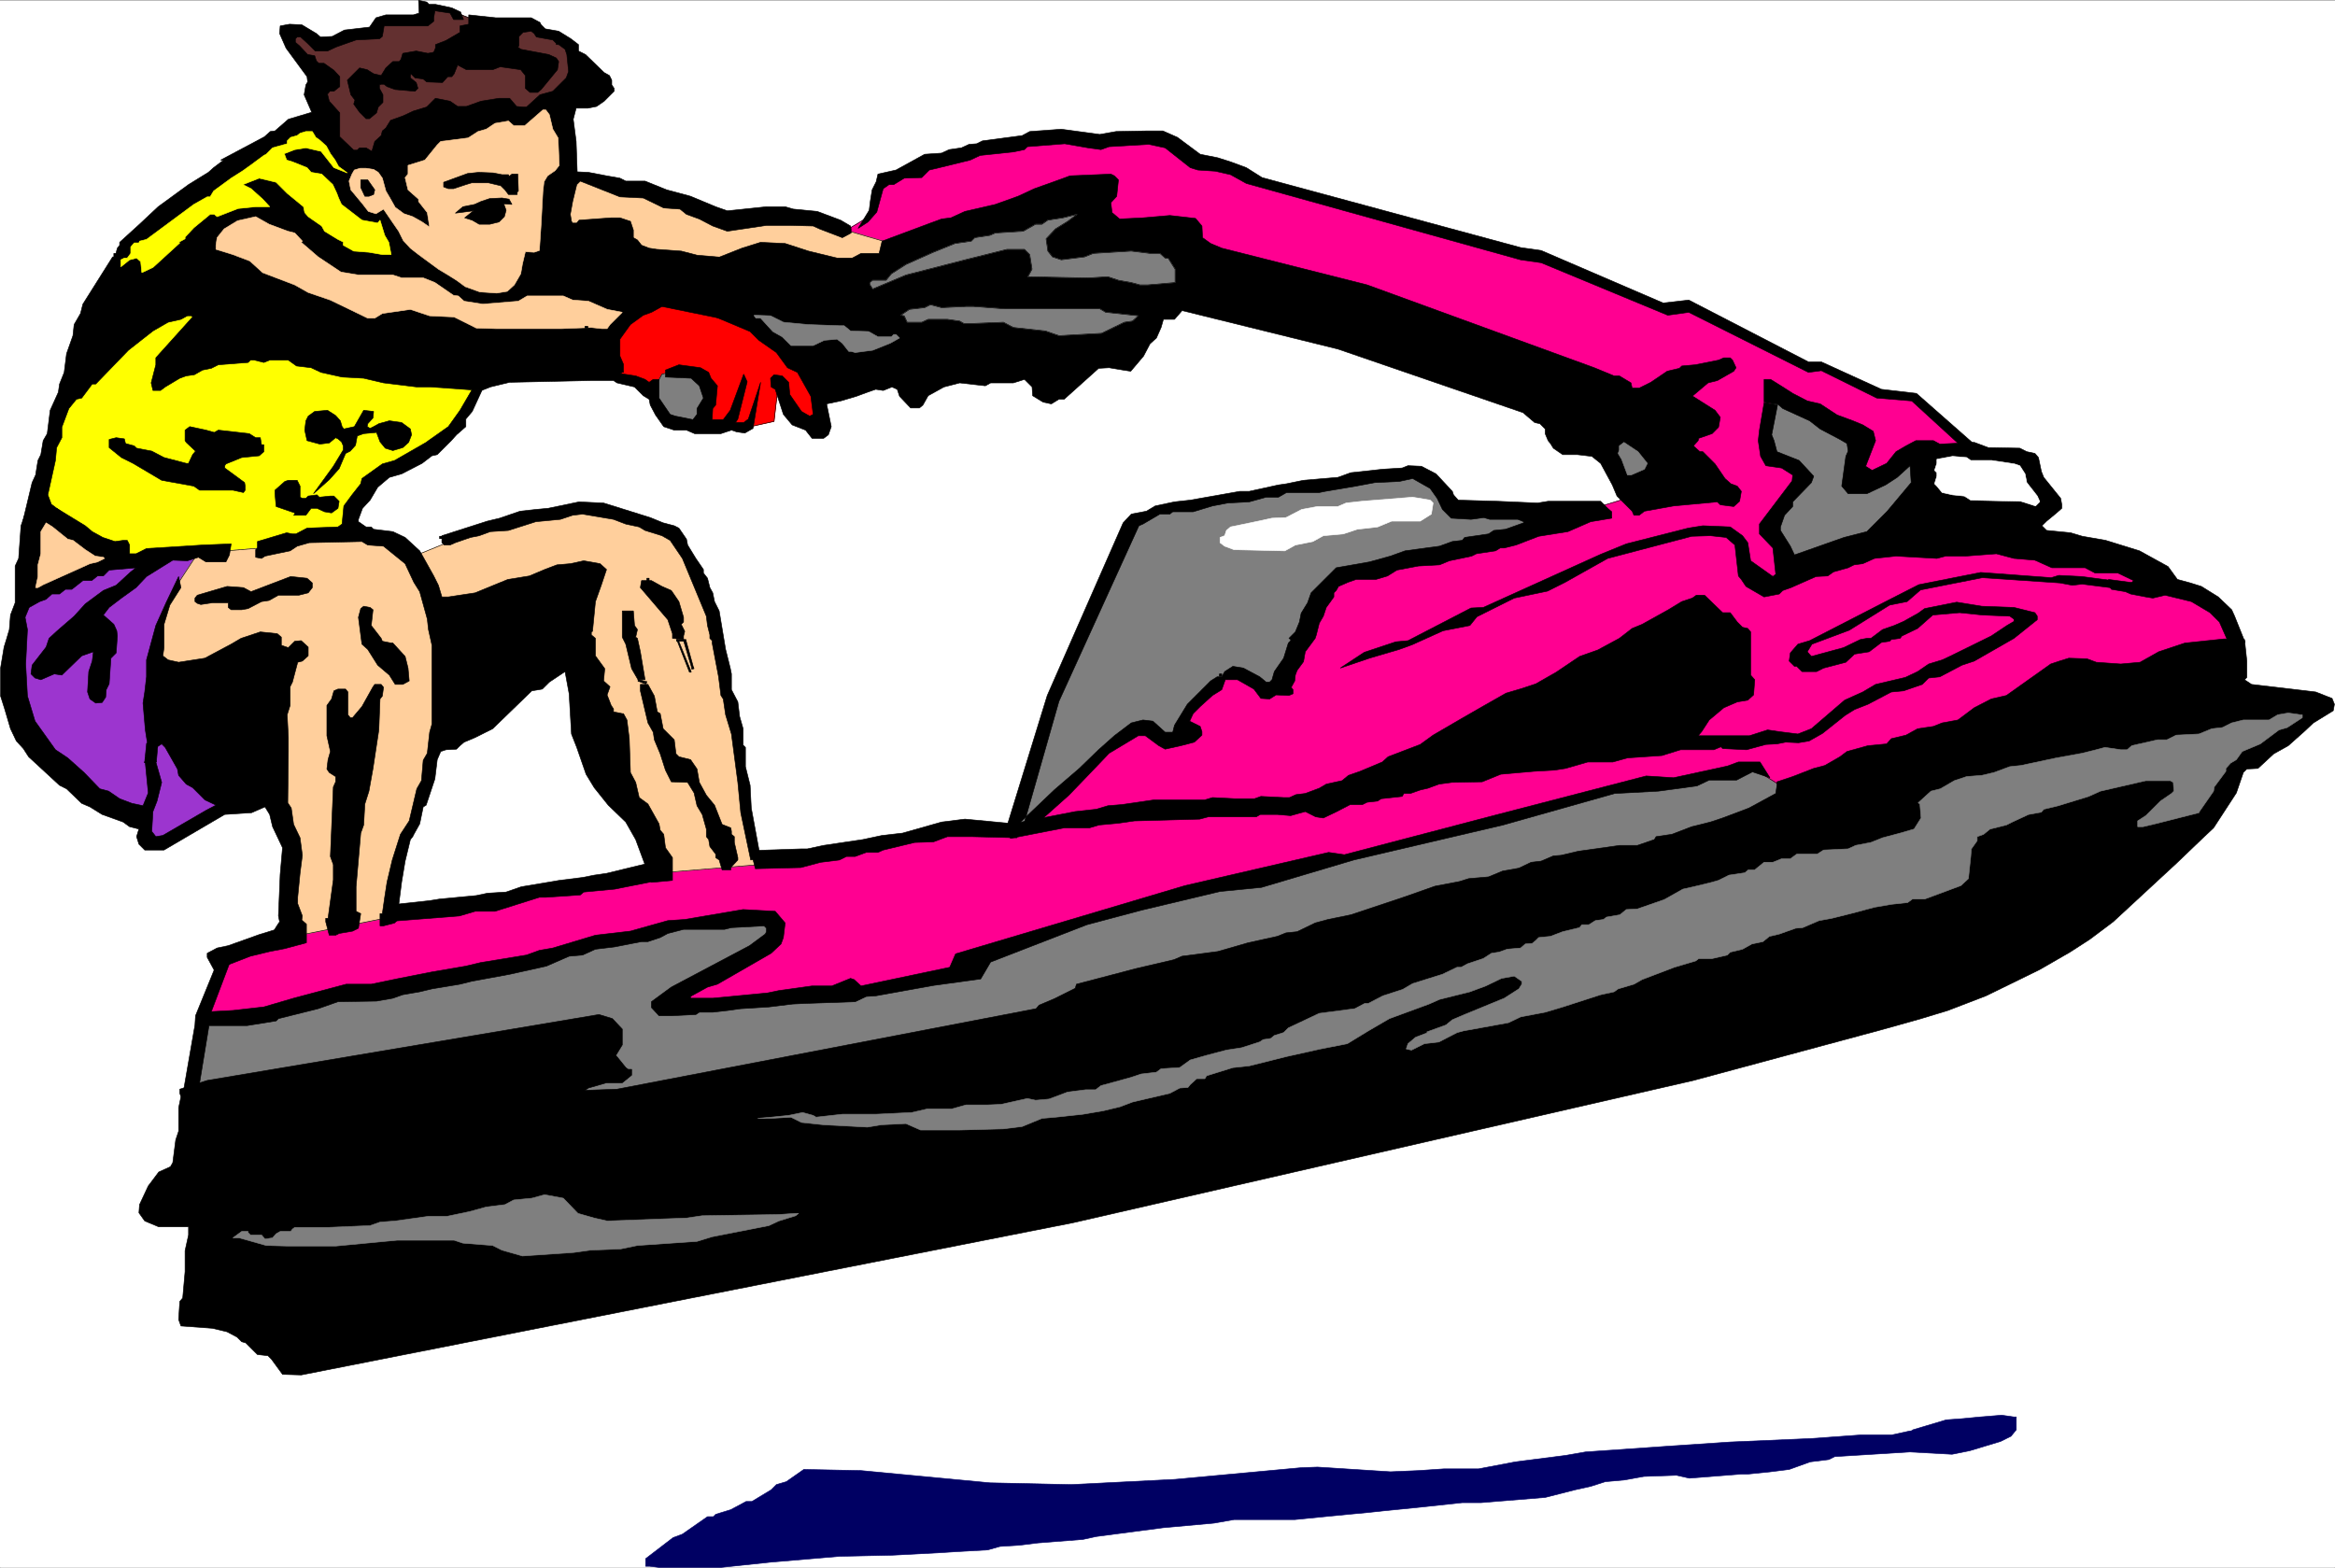 <svg width="3996.021" height="2683.24" viewBox="0 0 2997.016 2012.43" xmlns="http://www.w3.org/2000/svg"><rect x="0" y="0" width="2997.016" height="2012.43" fill="#333333" stroke="none"/><defs><clipPath id="a"><path d="M0 0h2997v2009.766H0Zm0 0"/></clipPath></defs><path style="fill:#fff;fill-opacity:1;fill-rule:nonzero;stroke:none" d="M0 2009.766h2997.016V-1.93H0Zm0 0" transform="translate(0 2.293)"/><g clip-path="url(#a)" transform="translate(0 2.293)"><path style="fill:#fff;fill-opacity:1;fill-rule:evenodd;stroke:#fff;stroke-width:.19;stroke-linecap:square;stroke-linejoin:bevel;stroke-miterlimit:10;stroke-opacity:1" d="M.19.5h766.12V515H.19Zm0 0" transform="matrix(3.91 0 0 -3.91 0 2011.72)"/></g><path style="fill:#7f7f7f;fill-opacity:1;fill-rule:evenodd;stroke:#7f7f7f;stroke-width:.19;stroke-linecap:square;stroke-linejoin:bevel;stroke-miterlimit:10;stroke-opacity:1" d="m598.25 251.53-250.64-83.68-159.43-20.29-120.92 5.55-4.98 3.25 4.79 25.28 28.74 1.72 13.8 4.79 72.24 12.64 17.82 5.93 30.28 6.13 24.14-.19-2.87-9-32-17.43 17.63-1.34 82.21 9.77 5.94 7.85 6.51 2.87 27.79 9 63.81 15.7 21.27 4.02 34.49 8.81 52.31 13.4 45.42 6.51zm0 0" transform="matrix(3.91 0 0 -3.91 0 2014.013)"/><path style="fill:none;stroke:#000;stroke-width:.19;stroke-linecap:square;stroke-linejoin:bevel;stroke-miterlimit:10;stroke-opacity:1" d="m598.25 251.53-250.64-83.68-159.43-20.29-120.92 5.55-4.98 3.25 4.79 25.28 28.74 1.72 13.8 4.79 72.24 12.64 17.82 5.93 30.28 6.13 24.14-.19-2.87-9-32-17.43 17.63-1.34 82.21 9.77 5.94 7.85 6.51 2.87 27.79 9 63.81 15.7 21.27 4.02 34.49 8.81 52.31 13.4 45.42 6.51zm0 0" transform="matrix(3.91 0 0 -3.91 0 2014.013)"/><path style="fill:#ff0091;fill-opacity:1;fill-rule:evenodd;stroke:#ff0091;stroke-width:.19;stroke-linecap:square;stroke-linejoin:bevel;stroke-miterlimit:10;stroke-opacity:1" d="M83.17 181.64H66.49l6.9 19.15 18.97 7.46 41.01 8.05 32 4.4 46.18 7.85 42.93 5.17 27.78 3.26 29.9 6.12 21.84.39 12.84 44.8 24.53 55.53 11.31 4.6 80.29 12.25 16.67-11.87 39.28-1.92 17.44 5.36-14.37 30.07-125.13 41.36-13.42 15.89-19.54 1.34-10.54 8.81-64.2-19.53-13.79 7.85 10.15 6.12 4.6 12.64 34.49 10.34 24.15 3.64 13.41-1.53 18.01.95 14.95-8.23 18.78-6.51 6.52-1.91 81.24-22.02 5.75-1.15 38.71-16.47 7.86.57 30.08-14.93 8.82-4.6 5.75-.19 17.24-8.42 12.27-1.34 19.16-17.62 18.01-2.87 8.24-16.08-7.47-7.09 8.81-6.51 46.18-14.74 8.82-6.32 5.94-12.26-4.22-18.57-145.44-26.81-11.31 7.09-26.82-6.13-18.78-1.53-84.51-21.64-31.23-6.13-57.3-14.74-31.04-11.1-6.33-4.98-36.98-8.05-62.47-4.02 33.53 20.49 2.5 5.55-5.56 3.07-26.83-2.68-29.32-5.94-15.71-5.36-65.92-10.72zm0 0" transform="matrix(3.91 0 0 -3.91 0 2014.013)"/><path style="fill:none;stroke:#000;stroke-width:.19;stroke-linecap:square;stroke-linejoin:bevel;stroke-miterlimit:10;stroke-opacity:1" d="M83.17 181.64H66.49l6.9 19.15 18.97 7.46 41.01 8.05 32 4.4 46.18 7.85 42.93 5.17 27.78 3.26 29.9 6.12 21.84.39 12.84 44.8 24.53 55.53 11.31 4.6 80.29 12.25 16.67-11.87 39.28-1.92 17.44 5.36-14.37 30.07-125.13 41.36-13.42 15.89-19.54 1.34-10.54 8.81-64.2-19.53-13.79 7.85 10.15 6.12 4.6 12.64 34.49 10.34 24.15 3.64 13.41-1.53 18.01.95 14.95-8.23 18.78-6.51 6.52-1.91 81.24-22.02 5.75-1.15 38.71-16.47 7.86.57 30.08-14.93 8.82-4.6 5.75-.19 17.24-8.42 12.27-1.34 19.16-17.62 18.01-2.87 8.24-16.08-7.47-7.09 8.81-6.51 46.18-14.74 8.82-6.32 5.94-12.26-4.22-18.57-145.44-26.81-11.31 7.09-26.82-6.13-18.78-1.53-84.51-21.64-31.23-6.13-57.3-14.74-31.04-11.1-6.33-4.98-36.98-8.05-62.47-4.02 33.53 20.49 2.5 5.55-5.56 3.07-26.83-2.68-29.32-5.94-15.71-5.36-65.92-10.72zm0 0" transform="matrix(3.91 0 0 -3.91 0 2014.013)"/><path style="fill:#7f7f7f;fill-opacity:1;fill-rule:evenodd;stroke:#7f7f7f;stroke-width:.19;stroke-linecap:square;stroke-linejoin:bevel;stroke-miterlimit:10;stroke-opacity:1" d="m582.16 385.94 27.97-14.16-.76-15.71 9.58 2.68 9.58 7.47 1.92-14.93-14.18-15.51-29.51-6.7-5.94 13.4 11.49 17.04-11.49 6.7-1.54 8.04zm0 0" transform="matrix(3.91 0 0 -3.91 0 2014.013)"/><path style="fill:none;stroke:#000;stroke-width:.19;stroke-linecap:square;stroke-linejoin:bevel;stroke-miterlimit:10;stroke-opacity:1" d="m582.16 385.94 27.97-14.16-.76-15.71 9.58 2.68 9.58 7.47 1.92-14.93-14.18-15.51-29.51-6.7-5.94 13.4 11.49 17.04-11.49 6.7-1.54 8.04zm0 0" transform="matrix(3.91 0 0 -3.91 0 2014.013)"/><path style="fill:#7f7f7f;fill-opacity:1;fill-rule:evenodd;stroke:#7f7f7f;stroke-width:.19;stroke-linecap:square;stroke-linejoin:bevel;stroke-miterlimit:10;stroke-opacity:1" d="m332.66 241.19 11.69 41.55 27.4 61.46 12.27 4.41 79.52 11.68 9.97-5.17 5.17-8.24 36.79-1.15-58.44-17.04-17.44-2.1-4.98-6.13-14.95-30.83-4.41-.19-9.58 4.4-6.71-2.68-14.94-19.53-9.01 4.41-13.41-8.81zm0 0" transform="matrix(3.91 0 0 -3.91 0 2014.013)"/><path style="fill:none;stroke:#000;stroke-width:.19;stroke-linecap:square;stroke-linejoin:bevel;stroke-miterlimit:10;stroke-opacity:1" d="m332.66 241.19 11.69 41.55 27.4 61.46 12.27 4.41 79.52 11.68 9.97-5.17 5.17-8.24 36.79-1.15-58.44-17.04-17.44-2.1-4.98-6.13-14.95-30.83-4.41-.19-9.58 4.4-6.71-2.68-14.94-19.53-9.01 4.41-13.41-8.81zm0 0" transform="matrix(3.91 0 0 -3.91 0 2014.013)"/><path style="fill:#ffcf9c;fill-opacity:1;fill-rule:evenodd;stroke:#ffcf9c;stroke-width:.19;stroke-linecap:square;stroke-linejoin:bevel;stroke-miterlimit:10;stroke-opacity:1" d="m187.6 457.17-5.56-9.19 4.6-10.53 37.56-12.06 68.41 2.87 1.92 6.32-32.77 9.57-25.1-.76-25.49 9.95zm0 0" transform="matrix(3.91 0 0 -3.91 0 2014.013)"/><path style="fill:none;stroke:#000;stroke-width:.19;stroke-linecap:square;stroke-linejoin:bevel;stroke-miterlimit:10;stroke-opacity:1" d="m187.6 457.17-5.56-9.19 4.6-10.53 37.56-12.06 68.41 2.87 1.92 6.32-32.77 9.57-25.1-.76-25.49 9.95zm0 0" transform="matrix(3.91 0 0 -3.91 0 2014.013)"/><path style="fill:red;fill-opacity:1;fill-rule:evenodd;stroke:red;stroke-width:.19;stroke-linecap:square;stroke-linejoin:bevel;stroke-miterlimit:10;stroke-opacity:1" d="m197.57 396.09 3.64 10.34 13.6 11.11 32.58-8.04 20.31-18 1.72-15.7-7.85 1.72-5.94 12.64-1.54-13.41-9.38-2.1-6.52.76h-7.09l2.3 12.26-5.37 5.55-8.62-.57-6.13-5.37-13.22 4.98zm0 0" transform="matrix(3.91 0 0 -3.91 0 2014.013)"/><path style="fill:none;stroke:#000;stroke-width:.19;stroke-linecap:square;stroke-linejoin:bevel;stroke-miterlimit:10;stroke-opacity:1" d="m197.57 396.09 3.64 10.34 13.6 11.11 32.58-8.04 20.31-18 1.72-15.7-7.85 1.72-5.94 12.64-1.54-13.41-9.38-2.1-6.52.76h-7.09l2.3 12.26-5.37 5.55-8.62-.57-6.13-5.37-13.22 4.98zm0 0" transform="matrix(3.91 0 0 -3.91 0 2014.013)"/><path style="fill:#7f7f7f;fill-opacity:1;fill-rule:evenodd;stroke:#7f7f7f;stroke-width:.19;stroke-linecap:square;stroke-linejoin:bevel;stroke-miterlimit:10;stroke-opacity:1" d="m216.15 380.58 5.18-4.59 8.05-.58 4.21 8.62-2.49 7.85-8.82 1.53-4.98-1.15-2.87-5.36zm0 0" transform="matrix(3.91 0 0 -3.91 0 2014.013)"/><path style="fill:none;stroke:#000;stroke-width:.19;stroke-linecap:square;stroke-linejoin:bevel;stroke-miterlimit:10;stroke-opacity:1" d="m216.15 380.58 5.18-4.59 8.05-.58 4.21 8.62-2.49 7.85-8.82 1.53-4.98-1.15-2.87-5.36zm0 0" transform="matrix(3.91 0 0 -3.91 0 2014.013)"/><path style="fill:#633030;fill-opacity:1;fill-rule:evenodd;stroke:#633030;stroke-width:.19;stroke-linecap:square;stroke-linejoin:bevel;stroke-miterlimit:10;stroke-opacity:1" d="m94.66 502.94 10.35-13.79.96-15.51 9.58-12.25 16.86 3.44 32.77 14.75 6.52-2.88 19.73 12.45-4.4 12.83-14.95 4.6-15.14 1.53-8.05 3.06-7.09 1.72-4.6-4.78h-11.49l-3.64-4.02-17.44-2.88-7.48 4.41zm0 0" transform="matrix(3.91 0 0 -3.91 0 2014.013)"/><path style="fill:none;stroke:#000;stroke-width:.19;stroke-linecap:square;stroke-linejoin:bevel;stroke-miterlimit:10;stroke-opacity:1" d="m94.66 502.94 10.35-13.79.96-15.51 9.58-12.25 16.86 3.44 32.77 14.75 6.52-2.88 19.73 12.45-4.4 12.83-14.95 4.6-15.14 1.53-8.05 3.06-7.09 1.72-4.6-4.78h-11.49l-3.64-4.02-17.44-2.88-7.48 4.41zm0 0" transform="matrix(3.91 0 0 -3.91 0 2014.013)"/><path style="fill:#9c35cf;fill-opacity:1;fill-rule:evenodd;stroke:#9c35cf;stroke-width:.19;stroke-linecap:square;stroke-linejoin:bevel;stroke-miterlimit:10;stroke-opacity:1" d="m6.9 317.59-1.92-15.32 2.88-25.85 17.63-18 21.07-11.87 2.3-8.43h2.11l4.41.77 20.31 12.64-25.48 37.91 16.09 44.42-28.55-2.87zm0 0" transform="matrix(3.91 0 0 -3.91 0 2014.013)"/><path style="fill:none;stroke:#000;stroke-width:.19;stroke-linecap:square;stroke-linejoin:bevel;stroke-miterlimit:10;stroke-opacity:1" d="m6.9 317.59-1.92-15.32 2.88-25.85 17.63-18 21.07-11.87 2.3-8.43h2.11l4.41.77 20.31 12.64-25.48 37.91 16.09 44.42-28.55-2.87zm0 0" transform="matrix(3.91 0 0 -3.91 0 2014.013)"/><path style="fill:#ff0;fill-opacity:1;fill-rule:evenodd;stroke:#ff0;stroke-width:.19;stroke-linecap:square;stroke-linejoin:bevel;stroke-miterlimit:10;stroke-opacity:1" d="m13.22 348.42.19 9.19 7.67 27.19 29.89 30.25 29.32-2.49 77.61-22.79-5.56-11.29-10.15-10.53-21.27-10.54-7.86-17.99-14.76-1.34-.95-.2-11.5-4.02-16.48-1.15h-20.7l-.19-.19h-.38l-8.43-2.1zm0 0" transform="matrix(3.91 0 0 -3.91 0 2014.013)"/><path style="fill:none;stroke:#000;stroke-width:.19;stroke-linecap:square;stroke-linejoin:bevel;stroke-miterlimit:10;stroke-opacity:1" d="m13.22 348.42.19 9.19 7.67 27.19 29.89 30.25 29.32-2.49 77.61-22.79-5.56-11.29-10.15-10.53-21.27-10.54-7.86-17.99-14.76-1.34-.95-.2-11.5-4.02-16.48-1.15h-20.7l-.19-.19h-.38l-8.43-2.1zm0 0" transform="matrix(3.91 0 0 -3.91 0 2014.013)"/><path style="fill:#ffcf9c;fill-opacity:1;fill-rule:evenodd;stroke:#ffcf9c;stroke-width:.19;stroke-linecap:square;stroke-linejoin:bevel;stroke-miterlimit:10;stroke-opacity:1" d="m128.2 214-33.73-6.7L96 236.78l-14.75 32.17-31.04 26.43 1.72 13.4 6.13 14.17 6.9 10.53 27.79 2.3 10.15 4.59 24.34-1.72 8.24-6.32 24.91 10.15 20.31 4.02 13.61 1.72 17.44-4.02 11.88-6.12 6.32-12.26 8.24-36.57 4.22-16.85 2.87-22.98 3.83-18.19-32.19-2.68-8.43 19.72-21.46 53.81-44.84-33.13-2.3-11.87-4.41-12.83-3.83-10.15zm0 0" transform="matrix(3.91 0 0 -3.91 0 2014.013)"/><path style="fill:none;stroke:#000;stroke-width:.19;stroke-linecap:square;stroke-linejoin:bevel;stroke-miterlimit:10;stroke-opacity:1" d="m128.2 214-33.73-6.7L96 236.78l-14.75 32.17-31.04 26.43 1.72 13.4 6.13 14.17 6.9 10.53 27.79 2.3 10.15 4.59 24.34-1.72 8.24-6.32 24.91 10.15 20.31 4.02 13.61 1.72 17.44-4.02 11.88-6.12 6.32-12.26 8.24-36.57 4.22-16.85 2.87-22.98 3.83-18.19-32.19-2.68-8.43 19.72-21.46 53.81-44.84-33.13-2.3-11.87-4.41-12.83-3.83-10.15zm0 0" transform="matrix(3.91 0 0 -3.91 0 2014.013)"/><path style="fill:#000;fill-opacity:1;fill-rule:evenodd;stroke:#000;stroke-width:.19;stroke-linecap:square;stroke-linejoin:bevel;stroke-miterlimit:10;stroke-opacity:1" d="m74.93 463.68 118.23-5.17 5.94-1.14 4.41-.77 1.91-.96h6.33l7.09-2.87 7.85-2.11 8.24-3.44 3.83-1.34 12.84 1.34h6.14l2.68-.77 7.85-.76 7.67-2.88 3.26-1.91.19-.96v-1.34l-2.88-1.53-7.47 2.87-2.11.96-7.28.19h-8.05l-12.84-1.91-4.79 1.72-4.4 2.3-4.22 1.53-2.11 1.72-5.36.38-6.71 3.26-7.66.38-13.03 5.17-1.15-1.15-1.35-5.55-.76-4.21.38-2.3.38-.57h1.35l.76.95 10.54.77h2.88l3.44-1.15.96-2.87v-2.49l1.34-.77 1.35-1.72 2.49-.96 2.49-.38 8.05-.58 5.17-1.34 8.81-.76-.57-20.11-19.74 4.02-3.45-1.91-2.68-.96-4.22-3.06-3.44-4.79v-5.55l1.15-2.68v-2.68h-.39l-.57-.39 4.98-.76 3.07-1.15 1.34-.96 1.34.96h1.91v-6.13l3.65-5.36 1.72-.57 5.75-1.15 1.34 1.72v1.92l2.11 3.44-1.34 4.02-2.69 2.49-8.43.39v2.29l4.41 1.73 7.09-.96 2.68-1.53.77-1.92 2.11-2.49-.58-6.31-.96-1.15-.19-3.64h3.64l2.3 3.06 4.41 11.87 1.15-2.49-2.11-8.42-.96-3.83-.76-1.15h2.68l1.53 1.15 4.03 12.06-1.73-10.53-.76-4.59-2.69-1.54-2.68.39-1.72.57-3.45-1.15h-8.63l-2.68 1.15h-4.02l-3.45 1.15-2.69 3.83-1.72 3.26-.38 1.91-1.92 1.15-2.87 2.87-5.75 1.34-1.15.77h-7.28l-26.83-.58-6.33-1.53-2.87-1.15-3.26.19-13.41.96h-4.6l-10.92 1.34-6.52 1.53-7.09.39-6.9 1.53-3.25 1.53-4.79.57-2.69 1.92h-6.13l-1.92-.77-3.06.77h-1.34l-.77-.77-9.77-.76-2.3-1.15-2.88-.58-2.68-1.53-2.68-.38-2.11-.77-4.79-2.87-1.53-1.15h-2.49l-.58 2.49 1.53 5.94v2.29l5.18 5.75 6.9 7.66-.39.38h-1.34l-2.11-1.15-4.21-.96-4.98-2.87-8.05-6.32-10.73-11.1h-1.15l-3.45-4.6-1.73-.38-2.49-3.06-2.3-6.13v-3.45l-1.72-3.25-.39-4.22-2.49-11.29 1.15-3.07 4.03-3.06-13.42-2.68 3.07 12.83 1.15 2.49.77 4.78.95 1.92.77 4.59 1.34 2.3.96 7.66 2.68 5.94.39 2.68 1.53 3.83.77 6.12 2.1 5.94.39 3.64 2.1 3.64.77 3.06 9.77 15.51h.77l.77 2.87.76.96v.96l6.52 5.93 6.13 5.75 9.96 7.27 6.52 4.02 1.72 1.54zm0 0" transform="matrix(3.91 0 0 -3.91 0 2014.013)"/><path style="fill:#000;fill-opacity:1;fill-rule:evenodd;stroke:#000;stroke-width:.19;stroke-linecap:square;stroke-linejoin:bevel;stroke-miterlimit:10;stroke-opacity:1" d="m189.52 457.37-117.09 5.17 14.38 7.65 1.91 1.73 1.54.19 4.4 3.83 7.67 2.3-2.49 5.74.57 3.26.58.95-.2 1.73-6.89 9.38-2.11 4.79.19 2.49 3.07.57 4.02-.19 4.79-2.87 1.34-1.15 3.83.19 4.03 2.1 8.24.96 2.11 3.07 3.25.95h9.01l1.92.58-.19 4.21 2.68-.57.76-.77h2.11l5.37-1.15 2.87-1.34.96-2.49h-3.26l-1.15 2.11-4.98.76-.38-2.29v-1.15l-1.92-1.53h-14.37l-.58-3.45-.95-.77-7.67-.38-3.26-1.15-3.25-1.15-2.88-1.34h-4.02l-2.49 2.49-2.3 2.11h-1.15l-.58-.58v-1.15l1.34-1.15 2.69-2.87 2.3-.38.57-1.72.77-.77h1.72l3.26-2.3 1.92-2.1v-3.26l-1.92-1.53h-1.34l-.77-.96.58-2.3 3.45-3.83v-7.85l4.59-4.4h1.15l.77.77h2.11l1.92-1.15.95 3.25 2.11 1.92.38 1.53 1.15.96 1.54 2.49 4.21 1.53 3.26 1.53 4.41 1.34 2.87 2.87 4.79-.96 2.49-1.72h2.88l4.79 1.72 5.94.96h3.45l2.3-2.68 2.11-.19h1.15l4.4 4.02 4.22 1.15 4.41 4.4.76 2.11-.57 5.55-.58 1.73-2.1 1.53h-.77v.38l-1.15 1.15-5.37.96-.76 1.15-.96.76-2.68-.38-1.35-1.34v-3.07l-.38-.38.96-.76 9.2-1.73 2.49-1.15.77-1.15-.39-2.68-5.36-6.51-1.15-.95H174l-1.54 1.34v4.21l-1.53 1.91-6.71.96-2.49-.96h-8.62l-2.88 1.54-1.15-2.88-.76-.95h-1.34l-1.73-1.92-5.17.19-1.15.96-2.68.38-1.35 1.34-.19-.57v-.77l1.92-1.53.57-1.91-.95-.96-6.52.57-2.68.96-.96.77h-.96l-.57-.19v-1.15l1.15-2.11v-2.49l-1.54-1.53-.57-1.92-2.3-1.91h-1.15l-2.11 2.11-1.92 2.68.39 1.34-1.34 1.72-1.15 4.79 4.02 4.02 2.49-.58 2.11-1.34 2.49-.57 1.53 2.49 2.3 2.1h2.11l.58.77.57 1.92 4.41.76 3.83-.76 1.92.38.57 1.34v1.15l3.45 1.34 4.6 2.68v2.11l2.87.57v3.06l8.82-.95h11.69l2.87-1.54.39-.76 1.34-1.34 4.41-.77 4.02-2.49 2.49-1.91v-2.11l2.3-1.15 6.13-5.93 1.73-.96.76-1.53v-1.53l.77-1.15v-.96l-3.26-3.26-2.49-1.72-2.87-.57h-3.84l-.95-3.64.95-7.28zm44.45-45.96.39 18.57 9.2 3.64 6.13 1.92 8.05-.39 7.66-2.49 9.39-2.29h4.98l2.88 1.53h5.94l.96 4.02 3.06 1.15 12.84 4.79 3.64 1.34 3.07.38 4.6 2.11 9.96 2.29 7.47 2.68 5.37 2.49 8.05 2.88 3.64 1.34 13.41.57 1.15-.57 1.34-1.34-.57-5.37-1.92-2.1.39-3.26 2.49-2.1 7.66.38 8.82.77 8.43-.96 2.11-2.49.19-3.83 2.68-1.92 3.64-1.53 47.72-12.06 74.54-27.19 6.51-2.68h1.73l3.83-2.3.38-1.72h2.3l3.84 1.91 5.36 3.64 4.03.96.76.76 4.41.39 7.66 1.53 1.73.76h2.11l.76-.76 1.15-2.49-.76-1.15-5.37-3.06-3.07-.77-4.98-4.21v-.19l7.28-4.6 1.73-2.3-.58-3.25-2.1-2.11-4.41-1.53-.19-.77-1.54-1.72 2.11-1.91h.96l4.02-4.02 3.26-4.79 1.92-1.72 2.11-.77 1.34-1.72-.58-3.26-1.91-1.72-4.41.57-.96.96-14.37-1.34-9.58-1.72-1.73-1.34h-1.72l-.58 1.34-4.98 4.97-1.53 3.64-3.83 7.09-2.88 2.3-4.79.57h-4.79l-3.07 2.11-.95 1.53-.77.95-.96 2.3v1.53l-1.72 1.73-1.73.38-3.83 3.26-60.75 20.87-51.16 12.63-2.49-2.87h-3.64l-.77-2.68-1.53-3.45-2.11-1.91-2.11-4.02-4.21-4.98-2.49.38-4.6.77-3.45-.19-11.31-10.15h-1.72l-2.49-1.53-2.69.57-3.45 2.11-.19 2.87-2.49 2.49-3.64-1.15h-7.47l-1.73-.96-8.43.96-5.17-1.34-5.18-2.87-1.72-3.06-1.15-.96h-2.88l-3.64 3.83-.76 2.29-1.73.77-2.87-1.15-2.49.38-2.69-.95-3.64-1.34-5.17-1.53-4.6-.96 1.53-7.47-.95-2.68-1.54-1.15h-3.83l-2.11 2.68-4.4 1.72-2.88 3.45-2.68 8.23-1.34.77-.2 2.87 1.15 1.15 2.69-.38 2.11-2.11.38-4.02 3.83-5.55 2.68-1.53 1.15.57-.76 5.94-4.41 7.85-3.26 1.53-3.64 4.98-5.75 4.02-2.87 2.87zM8.24 346.31l10.35 1.91 9.39-5.74 2.3-1.92 3.45-1.91 4.02-1.34 2.68.38h1.34l.77-1.53v-2.87h2.11l3.45 1.72 18.39 1.15 9.39.38-.57-3.63-1.15-2.3h-6.52l-2.49 1.53-3.64-1.15-4.79.19-8.62-5.36-3.45-3.64-4.79-3.44-4.03-3.07-1.91-2.49 3.45-3.06.95-2.11.2-1.72-.39-5.55-1.72-1.73-.58-8.42-.95-1.92-.2-2.48-1.15-1.73-2.1-.19-1.92 1.34-.77 2.3.39 6.7 1.15 3.45.38 3.06-3.83-1.34-6.52-6.32-2.49.38-4.41-1.91-1.91.57-1.34 1.34.38 2.88 4.6 5.93.96 2.87 2.49 2.3 5.75 4.98 3.64 4.02 5.94 4.41 4.21 1.72 4.79 4.4 1.73 1.34-8.82-.76-1.91-1.92H32l-1.91-1.53h-2.88l-3.64-2.87h-2.11l-1.91-1.53h-2.5l-1.91-1.73-2.11-.76-3.45-1.92-1.34-3.25.77-4.02-.58-11.3.58-10.53 2.49-8.24 6.7-9.38 4.03-2.68 5.36-4.79 5.18-5.36 2.87-.76 3.64-2.49 4.03-1.53 3.64-.77 1.72 4.21-.96 9.77v1.72h3.07l2.3-8.04-1.53-6.13-1.34-3.44-.39-6.51 1.34-1.73 2.3.39 14.18 8.23 3.26 1.72-3.64 1.73-4.02 4.02-2.11 1.15-2.49 2.87-.39 2.1-4.02 7.09-1.15 1.15-2.3-1.53h-2.11l-.96 6.12-.76 8.81.57 3.64.58 4.98v5.55l3.06 11.3 3.45 7.66 4.03 8.42.76-3.64-3.64-5.74-1.91-6.32v-7.66l-.39-2.68 1.73-1.34 3.45-.77 8.62 1.34 8.62 4.6 3.26 1.91 6.32 2.11 5.56-.57 1.34-1.15v-2.68l2.3-.77 2.11 2.11 2.11.19 2.3-2.11v-2.87l-1.92-1.72-1.53-.39-1.73-6.51-.76-1.53v-6.13l-.96-3.06.38-7.47v-4.59l-.19-16.85 1.15-1.73.77-5.36 2.11-4.4.76-5.75-.76-5.93-.77-7.85v-2.11l1.53-4.02-.19-1.34 1.53-1.34v-6.13l-7.09-1.91-4.98-.96-6.32-1.53-9.39-3.64-.77-.96h-1.72l-2.3 4.22v1.34l3.25 1.72 3.65.77 10.15 3.63 4.98 1.54.96 1.53.77 1.15-.38 1.91.57 13.6.77 8.8-3.26 6.9-.96 4.02-1.53 2.49-4.41-1.92-8.81-.57-19.93-11.68h-6.33l-1.91 1.91-.77 2.49.77 2.49-3.07.77-2.11 1.53-6.9 2.49-4.02 2.49-2.68 1.15-4.98 4.78-2.3 1.15-10.16 9.38-1.73 2.69-2.29 2.48-1.92 4.03-1.92 6.51-1.34 4.21v9.19l1.15 6.89.77 2.49.96 3.26.38 4.78 1.53 4.02v12.07l1.15 2.49.77 10.72zm0 0" transform="matrix(3.91 0 0 -3.91 0 2014.013)"/><path style="fill:#ffcf9c;fill-opacity:1;fill-rule:evenodd;stroke:#ffcf9c;stroke-width:.19;stroke-linecap:square;stroke-linejoin:bevel;stroke-miterlimit:10;stroke-opacity:1" d="m129.73 447.03-1.72 3.06-1.35 2.3-1.15 4.21-1.34 1.91-1.53.96-2.49.38h-1.92l-1.91-.57-.77-1.34-.96-2.3.58-2.87 3.83-4.6 1.92-2.48 2.49-.77 2.49 1.53 2.87-4.21 2.11-3.06 1.53-3.07 2.3-2.49 2.69-2.1 6.51-4.79 2.87-1.72 3.07-1.92 2.88-2.11 4.79-1.72 5.55-.38 3.45.57 2.3 2.11 2.11 3.64.57 3.25.96 4.02 2.88-.19 1.72.58.58 8.8.57 10.54.38 3.25 1.15 1.92 2.5 1.72 1.34 1.72-.39 9-1.72 2.87-1.15 4.79-1.15 1.53h-.96l-5.94-5.17h-3.64l-1.72 1.53-4.41-.76-2.88-1.92-2.68-.76-3.26-2.11-9-1.15-1.15-1.15-4.03-4.97-5.55-1.73v-2.87l-.96-1.15.96-4.02 3.45-3.06v-.77l2.87-3.64.77-4.78-2.5 1.72-3.06 1.72-2.88.96zm0 0" transform="matrix(3.91 0 0 -3.91 0 2014.013)"/><path style="fill:#000;fill-opacity:1;fill-rule:evenodd;stroke:#000;stroke-width:.19;stroke-linecap:square;stroke-linejoin:bevel;stroke-miterlimit:10;stroke-opacity:1" d="m361.02 470.96 5.37.96 9.96.19h5.37l4.79-2.11 7.47-5.55 5.75-1.15 4.22-1.34 5.17-1.91 5.17-3.26 84.89-22.98 6.71-.95 40.05-17.24 8.43.96 39.28-20.3h4.22l19.74-9 11.49-1.34 19.36-17.04h-4.98l-15.91 14.56-11.5.95-18.2 9-4.22-.57-39.28 19.72-6.9-.96-41.58 17.24-6.71.95-90.06 25.09-5.17 2.87-4.99 1.15-5.75.38-2.49.77-8.24 6.51-5.36 1.15-13.03-.77-2.69-.96-4.21.58-7.67 1.34-12.26-.96-.96-.96-3.64-.76-10.92-1.15-3.26-1.53-10.16-2.49-3.25-.77-2.49-2.49-5.75-.19-3.45-2.11h-1.54l-1.91-1.34-2.11-7.66-2.87-3.25-3.26-2.11 3.64 5.94.38 3.06.58 3.64 1.34 2.68.57 2.49 5.94 1.34 9.39 5.17 5.56.38 2.49 1.15 4.03.58 2.49 1.15 2.49.19 1.91.95 13.04 1.73 2.49 1.34 10.34.76 4.22-.57zM164.8 457.75h2.11l.19-.58.96.77h1.91l.19-5.55-.38-.39v-.76h-2.87l-1.15 1.53-1.35 1.34-4.02.96h-5.56l-1.91-.58-4.03-1.34h-1.72l-1.54.58v1.53l7.86 2.87 3.64.38 4.79-.19zm0 0" transform="matrix(3.91 0 0 -3.91 0 2014.013)"/><path style="fill:#ff0;fill-opacity:1;fill-rule:evenodd;stroke:#ff0;stroke-width:.19;stroke-linecap:square;stroke-linejoin:bevel;stroke-miterlimit:10;stroke-opacity:1" d="m93.32 464.64.77-2.1 1.91-.58 4.79-1.91 1.35-1.54 3.45-.57 3.64-3.45 1.34-2.87.57-1.53.96-2.11 2.49-1.91 4.22-3.26 5.17-.95.77.95 1.53-4.98 1.34-2.29.77-4.02h-2.88l-4.4.76-4.99.38-3.44 1.92v.77l.19.19-1.92.95-4.41 2.69-.95 1.72-4.41 3.06-1.15 1.34-.39 1.92-5.36 4.4-3.64 3.64-5.56 1.34-5.36-2.11 2.68-1.34 3.83-3.44 2.3-2.49h-4.6l-5.75-.58-6.9-2.68-.95.77h-1.35l-5.36-4.41-2.87-3.06v-.57l-2.11-1.15.38-.19-8.81-8.05-3.65-1.72-.38 3.64-1.34 1.15-2.3-.58-2.87-2.29v2.29l1.15.58h.95l1.15 1.53v2.11l1.15 1.34h1.54l.19.57 2.3.57 15.52 11.49 4.41 2.49h.95l1.15 1.92 5.75 4.21 3.64 2.3 2.69 1.91 4.4 3.26.77.38 2.11 2.11 4.79 1.34v.95l1.15 1.15 2.11.58.96.76 1.91.58h2.11l1.15-1.92 1.34-.95 2.11-1.92 1.34-2.49 1.53-2.1 1.15-2.11 2.88-2.11-4.41 1.73-4.22 5.36-4.98 1.15-3.64-.58zm0 0" transform="matrix(3.91 0 0 -3.91 0 2014.013)"/><path style="fill:#ffcf9c;fill-opacity:1;fill-rule:evenodd;stroke:#ffcf9c;stroke-width:.19;stroke-linecap:square;stroke-linejoin:bevel;stroke-miterlimit:10;stroke-opacity:1" d="m77.99 442.62 5.94 1.34 4.41-2.49 6.13-2.29 2.3-.58 2.49-2.68-.38-.38 5.56-4.79 7.47-4.98 5.75-.96h11.3l2.88-.95h7.09l3.83-1.53 6.13-4.22 1.54-.19 1.91-1.72 6.13-.96 11.69.96 2.88 1.72h11.88l3.06-1.34 5.18-.38 6.13-2.68 4.98-.96-4.02-4.02-.96-1.34h-1.72l-3.45.38-9.78-.38h-21.46l-6.51.19-7.29 3.64-8.04.38-6.33 2.11-9.2-1.34-2.49-1.53h-2.3l-12.26 5.93-7.28 2.49-4.41 2.49-10.54 4.02-4.21 3.83-5.56 2.11-5.56 1.72v1.34l.38 2.49 2.3 2.87zm0 0" transform="matrix(3.91 0 0 -3.91 0 2014.013)"/><path style="fill:#000;fill-opacity:1;fill-rule:evenodd;stroke:#000;stroke-width:.19;stroke-linecap:square;stroke-linejoin:bevel;stroke-miterlimit:10;stroke-opacity:1" d="m123.02 452.77-.38-1.53-1.53-.58h-1.34l-1.35 2.88v2.49h2.3zm45.04-4.79-2.69.19.77-2.1-.58-2.11-1.72-1.72-3.07-.77h-3.45l-2.3 1.34-2.49.77 2.88 2.3-5.94-.77 2.49 2.11 3.83.76 2.11.96 2.87.96 4.03.19 2.3-.38zm0 0" transform="matrix(3.91 0 0 -3.91 0 2014.013)"/><path style="fill:#7f7f7f;fill-opacity:1;fill-rule:evenodd;stroke:#7f7f7f;stroke-width:.19;stroke-linecap:square;stroke-linejoin:bevel;stroke-miterlimit:10;stroke-opacity:1" d="m346.46 439.94-3.07-3.25.58-4.03 1.53-1.91 2.87-.96 7.67.96 2.87 1.15 12.46.76 6.13-.76h3.26l1.72-1.53h.96l2.3-3.64v-4.4l-9.01-.77h-2.49l-2.87.77-4.22.76-3.45 1.15-6.51-.38-19.74.38 1.34 2.49-.76 4.79-1.73 1.72h-5.75l-13.79-3.45-19.36-4.98-10.92-4.59-.96 1.53v.58l.96.76h4.41l1.72 2.11 4.79 3.06 9.01 4.02 7.09 2.87 5.36.77 1.15 1.15 4.99.76 1.72.77 9.2.58 1.34.76 1.72.96.96.57h2.11l1.92 1.34 4.98.77 4.6 1.15-3.07-2.3zm0 0" transform="matrix(3.91 0 0 -3.91 0 2014.013)"/><path style="fill:none;stroke:#000;stroke-width:.19;stroke-linecap:square;stroke-linejoin:bevel;stroke-miterlimit:10;stroke-opacity:1" d="m346.46 439.94-3.07-3.25.58-4.03 1.53-1.91 2.87-.96 7.67.96 2.87 1.15 12.46.76 6.13-.76h3.26l1.72-1.53h.96l2.3-3.64v-4.4l-9.01-.77h-2.49l-2.87.77-4.22.76-3.45 1.15-6.51-.38-19.74.38 1.34 2.49-.76 4.79-1.73 1.72h-5.75l-13.79-3.45-19.36-4.98-10.92-4.59-.96 1.53v.58l.96.76h4.41l1.72 2.11 4.79 3.06 9.01 4.02 7.09 2.87 5.36.77 1.15 1.15 4.99.76 1.72.77 9.2.58 1.34.76 1.72.96.96.57h2.11l1.92 1.34 4.98.77 4.6 1.15-3.07-2.3zm0 0" transform="matrix(3.91 0 0 -3.91 0 2014.013)"/><path style="fill:#7f7f7f;fill-opacity:1;fill-rule:evenodd;stroke:#7f7f7f;stroke-width:.19;stroke-linecap:square;stroke-linejoin:bevel;stroke-miterlimit:10;stroke-opacity:1" d="M317.14 414.47h2.49l10.16-.76h31.23l1.92-1.15 10.73-1.15-1.92-1.72-2.68-.39-7.47-3.63-13.99-.77-4.41 1.53-10.54 1.15-3.26 1.72-9.39-.38h-3.64l-1.34.77-4.02.57h-6.33l-2.1-.96h-4.79l-.96 2.11-1.15.19 2.87 1.92 4.98.57 1.92.96 3.64-.96zm0 0" transform="matrix(3.91 0 0 -3.91 0 2014.013)"/><path style="fill:none;stroke:#000;stroke-width:.19;stroke-linecap:square;stroke-linejoin:bevel;stroke-miterlimit:10;stroke-opacity:1" d="M317.14 414.47h2.49l10.16-.76h31.23l1.92-1.15 10.73-1.15-1.92-1.72-2.68-.39-7.47-3.63-13.99-.77-4.41 1.53-10.54 1.15-3.26 1.72-9.39-.38h-3.64l-1.34.77-4.02.57h-6.33l-2.1-.96h-4.79l-.96 2.11-1.15.19 2.87 1.92 4.98.57 1.92.96 3.64-.96zm0 0" transform="matrix(3.91 0 0 -3.91 0 2014.013)"/><path style="fill:#7f7f7f;fill-opacity:1;fill-rule:evenodd;stroke:#7f7f7f;stroke-width:.19;stroke-linecap:square;stroke-linejoin:bevel;stroke-miterlimit:10;stroke-opacity:1" d="m257.16 409.3 7.86-.76 10.54-.38h1.53l2.11-1.73 5.94-.19 3.06-1.72h4.41l.77.76h.76l1.15-1.15-3.06-1.72-5.75-2.3-5.75-.76-1.34.38h-.77l-2.11 2.68-1.72 1.34-4.22-.38-3.64-1.72h-7.28l-2.87 2.87-3.07 1.72-4.02 4.41h-1.54l-.57.76v.19l5.36-.19zm0 0" transform="matrix(3.91 0 0 -3.91 0 2014.013)"/><path style="fill:#000;fill-opacity:1;fill-rule:evenodd;stroke:#000;stroke-width:.19;stroke-linecap:square;stroke-linejoin:bevel;stroke-miterlimit:10;stroke-opacity:1" d="m730.09 305.33 6.71-.19.76-7.08v-5.36l-.76-.77 2.3-1.53 21.08-2.49 5.36-2.11.77-1.91-.38-2.11-6.52-4.02-3.07-2.87-5.17-4.6-4.79-2.68-5.17-4.79-3.65-.19-1.15-1.15-2.29-6.7-7.48-11.49-3.06-2.87-9.2-8.81-20.7-19.14-7.66-5.75-6.52-4.21-9.96-5.74-9.78-4.79-7.85-3.83-12.46-4.79-8.81-2.68-12.27-3.45-62.47-16.85-203.69-46.72L98.88 63.69l-6.13.19-3.64 4.98-1.15 1.15-3.45.38-3.84 3.83-1.34.38-1.53 1.53-3.26 1.73-4.79 1.15-10.35.76-.76 2.11.38 5.94.96 1.14.77 8.62v6.89l1.14 5.17v2.68h-9.77l-4.6 1.92-1.91 2.68.19 2.68 2.87 6.13 3.45 4.59 3.83 1.73.77 1.34.96 7.46.96 2.88v7.66l.76 3.63-.38 1.15v1.34l9.01 2.87 128.58 21.64 4.4-1.34 3.26-3.45v-5.17l-2.11-3.44 3.26-4.02.77-.58h1.15v-1.91l-3.07-2.49h-5.17l-5.94-1.72-1.15-.77 10.54.38 137.58 26.43.96 1.15 4.98 2.1 6.9 3.45.39 1.34 19.73 5.17 12.27 2.87 2.68 1.15 11.69 1.53 9.96 2.87 9.59 2.11 2.87 1.15 3.64.38 5.94 2.87 4.22 1.15 7.47 1.53 17.82 5.94 9.77 3.45 8.05 1.53 3.07.96 6.51.57 4.6 1.91 5.37.96 4.02 1.92 3.26.38 4.02 1.72 2.5.19 5.74 1.35 13.61 1.91h5.75l5.56 1.91.57.96 5.17.77 6.52 2.49 6.13 1.53 4.03 1.34 8.62 3.25 8.81 4.79.39 2.68v1.15l5.17 1.72 6.9 2.68 3.64.96 4.98 2.87 2.3 1.73 6.9 1.91 6.13.58 1.53 1.72 4.8 1.15 3.83 2.11 5.17.76 2.88 1.15 5.17.96 5.37 4.02 5.55 2.87 4.99 1.15 14.56 10.34 2.87.96 3.07.95 5.94-.19 3.07-1.15 8.04-.57 6.33.57 6.13 3.45 8.62 2.87zm0 0" transform="matrix(3.91 0 0 -3.91 0 2014.013)"/><path style="fill:#000;fill-opacity:1;fill-rule:evenodd;stroke:#000;stroke-width:.19;stroke-linecap:square;stroke-linejoin:bevel;stroke-miterlimit:10;stroke-opacity:1" d="m731.43 304.38-2.87 6.51-3.07 3.06-6.13 3.64-8.62 2.1-4.03-.95-2.3.38-4.98.96-1.72.76-4.6.77-.39.57-.57 2.68 7.09-.95h.57l.58.57-5.17 2.49h-7.48l-3.26 1.72h-10.92l-5.56 2.49-6.89.58-5.75 1.53-10.16-.77h-6.51l-2.88-.76-13.41.76-7.09-.76-3.83-1.73-2.88-.38-1.92-.96-4.79-1.34-1.91-1.34-3.83-.19-8.24-3.64-2.69-.95-1.15-1.15-4.98-.96-5.94 3.45-1.53 2.29-.96 1.15-1.15 10.15-2.87 2.49-5.18.57-6.13-.19-27.59-7.27-13.99-7.85-5.75-2.88-10.92-2.29-12.27-6.13-2.3-2.87-8.81-1.73-10.16-4.59-4.21-1.53-9.78-2.88-9.58-3.25 7.86 5.17 10.35 3.45 4.02.38 20.69 10.72 4.03.19 38.52 17.43 8.43 3.44 20.31 5.17 4.79.77 9.01-.38 4.02-2.88 1.73-2.29.95-5.94 7.29-5.17.95.77-.95 8.61-4.41 4.6v3.25l10.73 14.17.19 1.92-3.64 2.3-5.17.76-1.73 3.07-.77 5.16.39 3.45 1.53 9 4.41-.76-1.92-9.77.77-1.92.96-3.63 7.28-2.88 4.79-5.17-.77-2.1-6.13-6.32v-1.53l-2.68-2.87-1.34-3.83v-1.15l3.25-5.17 1.35-2.87 16.28 5.74 7.48 1.91 6.7 6.71 7.86 9.38-.38 5.55-4.22-3.83-3.83-2.49-6.13-2.87h-6.14l-2.1 2.49 1.34 9.77.76 1.72-.38 2.49-2.3 1.34-6.51 3.44-3.45 2.69-8.82 4.02-1.53 1.34-4.6.76v7.47h2.11l4.6-2.87 2.68-1.73 4.79-2.48 4.22-.96 5.55-3.64 5.18-1.91 3.26-1.35 3.44-2.1.77-3.07-3.26-8.42 2.11-1.34 4.79 2.3 3.07 3.83 3.26 1.91 3.25 1.72h5.75l2.11-1.14 11.31.57 4.59-1.72 10.35-.19 2.3-1.15 2.68-.58 1.15-1.34.96-4.59.77-1.92 5.56-6.89.38-2.11v-1.15l-1.73-1.53-3.25-2.68-1.54-1.53 1.54-1.53 7.85-.77 3.84-1.15 7.66-1.34 11.12-3.44 9.39-5.17 3.06-4.22 4.22-1.15 3.64-1.14 5.55-3.45 4.41-4.21.96-2.11 3.45-8.62zm-576.41 75.63-2.1-2.49v-2.49l-3.07-2.68-1.72-1.92-4.6-4.59-1.73-.38-3.26-2.49-6.7-3.45-4.03-1.15-3.83-3.25-2.49-4.22-2.49-2.68-1.34-3.63v-.77l2.49-1.72h1.72l.77-.77 6.32-.77 4.03-1.91 4.79-4.4 4.6-8.24 1.53-3.06 1.15-3.83h2.11l8.81 1.34 6.52 2.68 4.21 1.72 7.09 1.15 4.99 2.11 4.02 1.53 4.41.38 4.4.96 5.37-.96 2.11-1.91-1.73-5.17-1.91-5.36-.96-9.77-.38-.19v-.96l1.34-1.15v-5.74l3.06-4.21-.38-4.02 2.11-1.92-.96-2.68 1.34-3.45.77-1.14v-.96l2.87-.58h.39l1.15-2.1.76-6.13.38-11.11 1.73-3.25 1.15-4.98 2.87-2.11 3.64-6.51.39-2.1 1.15-1.34.57-4.41 2.3-3.25v-7.47l-5.94-.57h-.96l-5.17 13.97-3.26 5.75-5.75 5.55-4.6 5.75-2.68 4.4-3.06 8.81-1.73 4.4-.77 13.21-1.34 7.28-5.17-3.45-2.3-2.29-3.45-.58-12.84-12.44-5.75-2.88-3.64-1.53-1.34-1.15-1.15-1.15-3.45-.19-1.72-.57-1.15-2.68-.77-6.32-2.87-8.62-.96-.57-1.15-5.56-1.92-3.44-.38-.77-.77-.96-1.72-7.08-1.15-6.89-1.15-9V214l-.96-.77.57-.38-.76-.77-3.64-.95h-1.15v4.02h.76l.77 5.36.77 4.98 1.72 7.27 2.68 8.43 2.88 4.4 2.49 10.53 1.53 2.68.58 6.71 1.34 2.29.77 6.9.76 2.68v25.85l-1.15 5.17-.38 3.44-2.49 9-1.92 3.07-2.87 6.12-7.09 5.75-5.18.38-1.91 1.15-17.25-.38-4.02-1.15-2.3-1.53-4.6-.96-3.64-.77-1.15-.76-1.92.38v2.49l.58.57v2.11l9.58 2.87 1.91-.38h1.15l3.64 1.91 10.16.39 1.34.95.58 5.94 2.68 3.64 2.87 3.64.39 1.72 6.7 4.79 4.03 1.14 10.35 5.94.76.57 6.52 4.6 3.83 5.36 4.02 6.89 3.26-.19zm0 0" transform="matrix(3.91 0 0 -3.91 0 2014.013)"/><path style="fill:#000;fill-opacity:1;fill-rule:evenodd;stroke:#000;stroke-width:.19;stroke-linecap:square;stroke-linejoin:bevel;stroke-miterlimit:10;stroke-opacity:1" d="m123.6 373.12-4.22-.39-2.11-.76-.57-3.07-1.73-1.91-1.53-.77-2.11-4.98-3.25-3.63-5.18-4.6 6.52 9 3.26 5.36v1.34l-.58 1.34-1.15.96-.77.38-2.1-1.72-3.07-.38-4.22 1.14-.76 3.45.38 3.07.77 1.53 2.11 1.53 4.21.38 2.68-1.72 1.54-1.72.57-1.92.58-.77 3.45.77 3.06 5.36 3.26-.38-.19-2.11-1.73-1.91-.19-.96.96-.57 1.15.57 1.72.96 3.45.96 4.03-.58 2.87-2.11.39-1.91-.96-2.49-1.92-1.72-3.26-.96-2.49.77-1.72 2.1zm-53.27 0 1.34.76 10.15-1.15 2.11-1.34h1.53l.39-2.3h.76v-2.29l-1.53-1.34-5.75-.58-5.17-2.1-.38-.58v-.76l6.51-4.79.19-1.15v-1.34l-.57-.77-3.45.77H65.54l-1.92 1.34-10.54 1.91-9.39 5.56-3.83 1.91-4.03 3.26v2.68l2.3.57 2.69-.38.38-1.53 2.87-.77.77-.76 4.98-.96 4.03-2.11 7.28-1.91h.76l1.35 2.87.95 1.15-3.06 2.87-.38.57v3.45l1.53 1.15 5.36-1.15zm0 0" transform="matrix(3.91 0 0 -3.91 0 2014.013)"/><path style="fill:#7f7f7f;fill-opacity:1;fill-rule:evenodd;stroke:#7f7f7f;stroke-width:.19;stroke-linecap:square;stroke-linejoin:bevel;stroke-miterlimit:10;stroke-opacity:1" d="m540.77 362.97-.96-1.92-4.41-1.91h-1.15l-1.92 5.17-1.15 1.91.39 1.15v1.34l1.53 1.15 4.6-3.06zm0 0" transform="matrix(3.91 0 0 -3.91 0 2014.013)"/><path style="fill:#fff;fill-opacity:1;fill-rule:evenodd;stroke:#fff;stroke-width:.19;stroke-linecap:square;stroke-linejoin:bevel;stroke-miterlimit:10;stroke-opacity:1" d="M646.93 363.92h6.89l7.48-1.14 1.72-.58 1.73-2.68.57-2.87 3.45-4.41.77-1.72v-.19l-1.34-1.34-4.79 1.53-16.48.38-2.11 1.34-3.83.39-3.45.76-1.73 2.11-.76.77.76 2.48v1.15l-.76.77.76 2.3v1.34l5.18.96 4.59-.39zm0 0" transform="matrix(3.91 0 0 -3.91 0 2014.013)"/><path style="fill:#000;fill-opacity:1;fill-rule:evenodd;stroke:#000;stroke-width:.19;stroke-linecap:square;stroke-linejoin:bevel;stroke-miterlimit:10;stroke-opacity:1" d="m471.4 359.52 5.36-5.74.39-1.15 1.53-1.73 13.03-.38 13.03-.57 3.45.57h17.25l2.3-2.3 1.34-1.15v-2.1l-6.9-1.15-7.48-3.26-9.58-1.53-7.47-2.87-3.83-.96h-1.34l-1.54-.95-6.32-.96-1.53-.77-7.29-1.53-3.25-1.34-6.9-.38-7.09-1.34-3.07-1.92-3.83-1.15h-6.52l-2.68-.95-3.06-1.34-.77-1.34-.77-.77v-1.34l-2.49-3.45-.96-2.87-1.34-2.3-.96-3.83-.38-1.15-3.26-4.4-.57-3.25-2.11-2.88-.57-1.53-.2-1.91-1.15-2.11.58-.77v-1.34l-1.34-.57-4.22.19-2.11-1.34-2.87.19-2.3 3.07-5.37 3.06h-4.02l-1.15-3.26-3.06-1.91-4.03-3.64-2.3-2.3-1.15-2.49 3.45-1.72.58-1.72v-1.15l-2.5-2.3-4.4-1.15-5.18-1.15-2.1 1.15-4.41 3.26h-2.3l-9.58-5.75-3.84-4.02-4.21-4.4-5.17-5.36-10.74-9.58-6.51-.57 12.45 11.87 8.24 7.08 6.33 6.13 5.17 4.6 5.56 4.21 3.83.96 3.26-.39 4.02-3.63h2.49l.58 2.29 4.22 6.9 7.66 7.66 2.11 1.34h1.53l.96 1.72 2.68 1.72 3.45-.57 5.37-2.87 2.1-1.73h1.15l.77.77.77 2.68 3.06 4.4 1.54 4.98.76.77v.38l-.57.38 2.11 2.11 1.34 3.26.57 2.87 2.11 3.44 1.15 3.26 8.24 8.23 10.92 1.92 6.9 1.91 4.79 1.73 11.31 1.53 4.21 1.53 3.26.38.77.96 7.85 1.15 1.73 1.15 3.83.38 5.94 2.11v.38l-1.92.77h-9.19l-1.92.57-4.22-.57-6.51.38-2.87 2.87-1.73 3.64-2.3 3.25-5.75 3.26-4.4-.96-8.05-.38-6.14-1.15-10.15-1.72-1.92-.39h-10.73l-2.68-1.53h-4.03l-5.55-1.53-7.09-.38-4.98-.96-6.33-1.92h-6.71l-.95-.76h-3.26l-5.56-3.26-1.34-.57-26.25-57.64-12.07-42.31-5.75-1.15 13.99 45.38 24.91 56.68 2.68 2.87 4.98.96 2.88 1.72 6.32 1.34 5.17.57 16.29 2.88h3.07l9.58 2.1 2.68.39 5.56 1.14 11.3.96 4.22 1.53 10.54 1.15 6.32.39 1.92.76 4.41-.19zM98.5 355.5v-3.64l.76-.38h1.15l.77.76 2.87.39.77-.77 3.64.38h1.15l1.72-1.72-.38-2.3-2.11-1.53-2.3.38-2.49 1.15h-1.91l-1.73-2.29h-4.02l.38.38v.38l-6.13 2.11-.38 4.21v1.15l3.25 2.87 1.15.38h2.88zm0 0" transform="matrix(3.91 0 0 -3.91 0 2014.013)"/><path style="fill:#fff;fill-opacity:1;fill-rule:evenodd;stroke:#fff;stroke-width:.19;stroke-linecap:square;stroke-linejoin:bevel;stroke-miterlimit:10;stroke-opacity:1" d="m470.44 349.95-.58-3.64-3.64-2.3h-9.39l-4.6-1.91-6.7-.77-4.6-1.53-6.52-.58-3.45-1.91-5.74-1.15-3.45-1.91-16.67.38-3.07 1.15-1.53 1.15v1.72l1.53.57.57 1.73 1.35 1.15 9.19 1.91 4.41.96 4.6.19 5.17 2.68 5.18.96h6.7l2.69 1.15 5.17.57 16.67 1.34 5.75-.96zm0 0" transform="matrix(3.91 0 0 -3.91 0 2014.013)"/><path style="fill:#000;fill-opacity:1;fill-rule:evenodd;stroke:#000;stroke-width:.19;stroke-linecap:square;stroke-linejoin:bevel;stroke-miterlimit:10;stroke-opacity:1" d="m203.7 348.22 9.77-3.06 4.22-1.72 3.64-.96 1.53-.77 2.49-3.63.38-1.92 2.69-4.4 2.49-3.64v-1.15l1.34-1.72.77-3.07.95-1.72.58-2.87 1.53-3.07 2.11-12.63 1.53-6.13.39-1.92v-5.17l2.1-4.02.58-4.78 1.15-4.02v-5.37l.77-.76v-6.32l1.53-6.13.38-7.47 3.07-16.65-3.26-.39-3.26 15.51-.96 9.96-2.1 15.89-1.92 6.32-.77 5.17-.76 1.15-.77 6.13-2.11 11.1v.77l-.76.76v1.15l-.77 3.07-.38 3.06-7.86 18.96-4.02 5.93-2.69 1.53-5.55 1.73-1.92 1.15-4.41.95-4.02 1.54-10.16 1.72-3.26-.38-4.02-1.34-8.05-.77-9-2.87-5.95-.39-3.64-1.34-2.87-.57-4.98-1.72-1.73-.77h-1.91l-.77.77v2.29l14.95 4.79 4.02.96 6.71 2.3 5.17.57 4.03.38 10.15 2.11 8.05-.38zm0 0" transform="matrix(3.91 0 0 -3.91 0 2014.013)"/><path style="fill:#ffcf9c;fill-opacity:1;fill-rule:evenodd;stroke:#ffcf9c;stroke-width:.19;stroke-linecap:square;stroke-linejoin:bevel;stroke-miterlimit:10;stroke-opacity:1" d="m22.23 338.08 1.72-.39 4.03-3.06 3.25-2.11 2.69-.38.38-.38-2.3-1.15-2.49-.58-15.33-6.89-1.72-.96h-.77l.77 3.64v3.83l.95 3.64v7.27l1.73 2.88 2.11-1.34zm0 0" transform="matrix(3.91 0 0 -3.91 0 2014.013)"/><path style="fill:#000;fill-opacity:1;fill-rule:evenodd;stroke:#000;stroke-width:.19;stroke-linecap:square;stroke-linejoin:bevel;stroke-miterlimit:10;stroke-opacity:1" d="M102.52 323.71v-1.53l-1.34-1.72-3.07-.77h-6.7l-3.07-1.72-2.49-.38-4.41-2.3-2.11-.38h-3.45l-.95.76v1.53h-5.18l-3.83-.57-1.15.38-.77.58v1.15l.77.95 9.77 2.88 5.37-.39 2.49-1.34 13.03 4.98 5.36-.57zm114.78-1.14 3.07-1.34 2.49-3.64 1.53-5.17v-1.53l-.76-.77 1.15-2.3-.39-1.53v-1.15l-3.64.38v1.54l-1.53 4.59-9.01 10.53.39 2.3h3.25zm-94.85-7.66-.58-5.17 3.26-4.22.38-.95 2.88-.58h.57l4.03-4.4.96-3.83.38-4.21-2.11-1.15h-2.49l-1.92 3.06-3.83 3.26-3.26 5.17-1.91 1.72-1.15 8.81.76 2.87.96.77 2.11-.39zm520.84-.96 7.47-.77 9-.38 1.35-.96v-.76l-2.3-1.34-5.18-3.45-13.22-6.51-2.87-1.34-4.41-1.34-3.64-2.49-4.03-1.91-9.77-2.3-4.21-2.49-5.95-2.68-10.92-9.38-4.41-1.73-6.13.77-3.83.57-5.94-1.91h-16.86l1.15 1.34 2.49 3.83 4.79 4.02 4.41 1.91 3.45.58 1.91 1.72.38 4.98-1.34 1.53v14.17l-.95 1.15-1.73.38-1.72 1.73-2.3 3.06h-2.49l-5.95 5.74h-2.68l-1.34-.95-3.45-1.15-4.41-2.68-8.62-4.79-3.26-1.34-4.21-3.26-7.09-3.83-5.94-2.1-7.67-5.17-6.7-3.83-4.6-1.53-5.18-1.53-7.09-4.03-7.66-4.4-9.2-5.36-4.22-3.06-10.54-4.03-1.91-1.72-7.28-3.06-3.84-1.34-2.1-1.73-5.18-1.14-2.3-1.35-4.6-1.72-3.06-.38-2.11-.96h-1.92l-7.47.38-2.11-.76h-6.32l-7.47.38-2.5-.76h-16.67l-10.54-1.54-4.6-.38-3.83-1.15-6.9-.76-22.61-4.41 1.34-4.4 17.63 3.44h8.24l3.26.96 6.32.58 5.18.76 21.46.58 2.87.76h15.72l1.34.77h5.56l4.4-.38 4.79 1.34 3.45-1.73 2.49-.38 4.41 2.11 4.41 2.29h4.02l1.54.77 3.44.38 1.15.77 6.9.76.58.96h2.11l3.25 1.15 2.49.57 3.65 1.35 4.21.57 9.97.19 6.13 2.49 10.92.96 6.71.38 3.64.57 7.28 2.11h8.24l4.79 1.34 11.31.77 6.13 1.91h10.92l2.3.96.58-.57 7.85-.39 6.33 1.73 3.64.19 2.87.57 4.22-.19 3.45.57 4.4 2.49 7.48 5.94 3.06 1.91 4.41 1.73 7.66 4.02 4.03.38 6.13 2.11 2.11 2.1 3.64.39 7.28 3.83 4.03 1.34 13.03 7.46 7.66 6.13v1.15l-.77 1.15-6.89 1.72-10.54.39-8.24 1.34-10.54-2.11-2.11-1.53-4.79-2.68-3.07-1.34-3.83-1.34-3.83-2.88h-1.34l-2.11-.38-5.56-2.68-10.54-2.87-1.34 1.53 1.53 2.49 12.27 4.59 13.22 8.24 5.75 1.15 4.41 3.83 20.31 4.02 25.48-1.73 4.03-.76 3.26.38 10.54-1.34-.58 2.49-10.16 1.34-7.47.38-2.49-.76-23.19 1.72-20.31-4.02-9.77-4.98-26.06-13.4-3.84-1.15-2.49-2.87-.38-2.68 1.73-1.73h.76l1.73-1.72h4.79l2.3 1.15 7.28 1.91 2.87 2.68 4.79.77 4.03 3.06 2.68.39.57.57 2.88.38.57.77 5.18 2.49 4.98 4.4zm-434.99-4.21.95-1.34-.57-2.49.57-.39.96-4.4 1.54-9.19h-2.3l-2.11 3.64-1.92 8.04-1.15 2.3v8.61h3.64zm-82.4-20.3-.39-2.87-.76-.96-.39-10.15-1.91-12.64-1.34-7.46-1.34-4.22-.39-6.89-.96-2.68-1.53-17.61v-8.05l1.53-.76-.76-4.79-1.92-.96-4.41-.76-1.15-.58h-2.1l-1.15 4.41v1.15h.76l1.73 12.63v4.98l-.96 2.68.96 22.79.76 1.72v1.72l-2.1 1.34-.77 1.15.38 3.07.77 2.68-1.15 5.17v9.95l1.53 2.11.77 2.68 1.34.58h2.49l.77-.96v-7.47l.76-.96h.77l3.07 3.64 3.64 6.51.57.77h2.11zm88.91-2.87.96-5.17.96-.58.96-4.97 3.64-3.64.57-4.6.96-.96 3.83-.95 2.11-3.07.77-4.4 2.3-4.21 2.68-3.26 2.49-6.32 2.87-1.15.2-1.14v-.96l.95-.77v-1.91l1.15-4.98v-.77l-2.3-2.49v-.76h-2.87l-.96 3.25-1.15.77v1.15l-1.91 2.49-.39 2.29-.76.96v2.49l-1.35 4.79-1.72 2.87-.96 4.21-2.11 3.45-5.36.19-1.92 3.83-1.72 5.36-1.92 4.6-.38 2.49-1.73 3.06-2.49 10.53v2.11h2.49zm0 0" transform="matrix(3.91 0 0 -3.91 0 2014.013)"/><path style="fill:#7f7f7f;fill-opacity:1;fill-rule:evenodd;stroke:#7f7f7f;stroke-width:.19;stroke-linecap:square;stroke-linejoin:bevel;stroke-miterlimit:10;stroke-opacity:1" d="M755.77 280.44v-.96l-4.98-3.25-2.69-.77-6.13-4.59-5.94-2.49-1.91-2.68-1.92-1.15-1.53-1.73v-.95l-3.84-5.17-.19-1.34-4.79-6.9v-.19l-15.14-3.83-3.25-.76h-1.73v1.91l2.68 1.73 4.79 4.78 3.64 2.49.77.77-.19 2.87-.96.57h-8.05l-14.94-3.44-3.84-1.73-9.96-3.06-4.79-1.15-.77-.96-4.21-.76-5.37-2.49-1.91-.96-5.37-1.34-2.11-1.72-2.11-.77v-1.34l-1.91-2.68-.19-2.49-.77-7.27-2.49-2.3-11.88-4.41h-4.03l-1.53-1.14-5.37-.58-5.55-.96-7.86-2.1-6.13-1.53-4.22-.77-5.36-2.3-2.3-.19-5.37-1.91-3.25-.77-2.11-1.72-3.64-.77-3.07-1.72-4.02-.96-.96-.96-4.98-1.15h-4.41l-.96-.76-7.09-2.11-10.54-4.02-2.68-1.53-5.18-1.53-1.34-.96-4.4-.96-12.46-4.02-5.75-1.72-8.05-1.53-4.02-1.92-14.76-2.68-2.1-.57-5.94-3.07-4.8-.57-4.21-2.11-1.73.38.58 1.73 2.49 2.1 4.02 1.54-.38.19 6.33 2.3 2.1 1.72 4.03 1.72 13.03 5.36 4.79 3.07.96 1.53v.96l-2.49 1.72-4.22-.77-5.17-2.49-5.18-1.91-9.96-2.49-3.45-1.53-13.03-4.79-6.9-4.02-6.9-4.21-8.81-1.73-11.12-2.48-12.26-3.07-5.37-.57-8.62-2.68-.58-.96h-2.68l-2.11-1.92-.76-.95-2.69-.19-3.25-1.73-12.27-2.87-4.02-1.53-5.56-1.34-6.71-1.15-9-.96-4.41-.38-6.51-2.68-6.14-.77-14.37-.38h-12.84l-4.79 2.11-8.05-.39-4.6-.76-14.37.76-7.28.77-3.45 1.72-6.51-.38h-4.41l4.41.38 5.75.58 4.59.95 3.45-.95.96-.58 8.62.96h10.93l11.88.57 4.98 1.15h8.05l4.79 1.34h7.09l4.41.19 8.62 1.92 2.68-.58 4.41.39 6.13 2.3 5.94.76h3.26l1.72 1.34 9.78 2.68 3.45 1.15 4.98.58 1.53 1.14 6.13.39 3.45 2.49 5.37 1.53 6.51 1.72 4.99.77 5.94 1.91 1.15.77 2.49.38 1.15.96 3.06.96 1.54 1.53 3.25 1.53 6.9 3.25 11.69 1.54 3.26 1.72h1.15l4.79 2.49 6.51 2.11 3.26 1.91 9.78 3.06 4.79 2.3h1.34l2.11 1.15 5.17 1.72 2.68 1.73 2.49.38 2.69.96 4.4.38 1.54 1.34 2.3.19 1.15.96.95.96 3.84.38 4.02 1.53 5.56 1.34.76.96h2.3l2.11 1.34 2.68.38.96.77 4.41.76 2.11 1.73 3.64.19 8.81 3.06 6.13 3.45 3.45.77 5.56 1.34 2.68.76 3.45 1.72 5.18.77 1.15.96h2.1l3.07 2.49h2.88l2.87 1.15h2.87l2.11 1.53h6.71l2.11 1.34 8.04.38 2.5 1.15 4.98.96 3.83 1.53 5.75 1.53 4.6 1.34 2.3 3.64-.39 4.59-.57.39 4.22 3.83 3.06.76 4.6 2.68 4.02 1.34 4.99.39 4.02.95 5.17 1.92 3.65.38 11.68 2.49 8.44 1.53 4.6 1.15 2.87.77 5.17-.77h2.11l1.53 1.34 8.44 1.92h3.06l3.07 1.53 7.47.38 4.22 1.73 3.45.38 3.06 1.53 3.83.96h8.44l2.87 1.72 3.45.58 4.02-.58zm0 0" transform="matrix(3.91 0 0 -3.91 0 2014.013)"/><path style="fill:#000;fill-opacity:1;fill-rule:evenodd;stroke:#000;stroke-width:.19;stroke-linecap:square;stroke-linejoin:bevel;stroke-miterlimit:10;stroke-opacity:1" d="m333.81 240.04-14.95.38h-7.85l-4.6-1.72-6.13-.19-10.35-2.49-1.73-.77h-3.83l-3.64-1.34h-2.87l-2.3-1.15-6.14-.76-6.51-1.73-14.95-.38-1.53 5.94 16.67.57h1.92l5.36 1.15 12.84 1.91 6.33 1.35 6.7.76 12.84 3.64 7.67.96 16.28-1.54zm-117.66-13.98-14.37-2.87-10.16-.96-1.14-.96-11.31-.76h-2.11l-14.56-4.6h-6.52l-5.17-1.53-21.85-1.72.96 5.55 10.73 1.15 3.64.57 12.08 1.15 3.64.77 6.13.38 4.98 1.73 12.46 2.1 7.66.96 3.83.76 4.03.58 14.18 3.45zm41.59-13.98-.58-4.78-.77-2.11-3.25-3.06-17.63-10.15-3.26-.96-5.56-3.06v-.58h7.28l18.02 1.73 3.64.76 10.92 1.53h6.52l6.13 2.49 1.15-.38 2.3-2.11 29.12 6.13 1.92 4.41 75.31 22.4 47.14 10.91 5.17-.76 49.63 13.02 49.44 12.83 9.01-.58 17.63 3.83 3.64 1.34h7.09l3.26-5.17-5.75 1.92-5.18-2.68h-9l-4.03-1.92-12.64-1.72-14.38-.77-36.6-10.34-49.05-11.49-30.28-9-13.6-1.34-25.68-6.12-18.01-4.79-31.62-12.26-3.26-5.55-15.33-2.1-19.16-3.45-3.07-.19-3.64-1.73-16.48-.57-4.02-.19-7.86-.96-9.2-.57-4.21-.58-4.99-.57h-4.4l-1.15-.77-7.67-.38h-4.41l-2.49 2.68v1.91l6.52 4.79 25.68 13.6 5.17 3.83.38.76v1.15l-.76.77-10.73-.58-2.3-.57h-13.42l-5.17-1.34-2.49-1.34-4.03-1.34h-2.1l-8.82-1.73-6.32-.76-4.22-1.92-4.41-.38-7.47-3.26-12.07-2.68-12.46-2.29-3.83-.96-9.2-1.53-4.02-.96-5.56-.96-3.26-1.15-5.36-.95-12.65-.2-6.51-2.29-13.03-3.26-.77-.76-9.58-1.54H68.6l-3.45-21.06-4.98-.76L64 178.58l.19 3.06 6.71 16.47 4.98 2.1-6.51-17.23 7.09.38 10.15 1.15 9.78 2.87 17.24 4.6h8.24l9.2 1.91L141.8 196l11.12 1.91 4.79 1.15 15.14 2.49 4.21 1.53 4.41.77 13.99 4.21 11.49 1.34 12.27 3.45 5.56.38 19.16 3.26 10.54-.58zm0 0" transform="matrix(3.91 0 0 -3.91 0 2014.013)"/><path style="fill:#7f7f7f;fill-opacity:1;fill-rule:evenodd;stroke:#7f7f7f;stroke-width:.19;stroke-linecap:square;stroke-linejoin:bevel;stroke-miterlimit:10;stroke-opacity:1" d="m189.71 116.73 5.36-1.53 4.22-.96 26.06.96 5.17.76 25.11.39 5.55.38h.96l-.96-.77-5.55-1.72-3.26-1.53-18.59-3.64-4.98-1.53-19.55-1.34-5.55-1.15-9.97-.39-5.36-.76-16.87-1.15-6.7 1.91-3.07 1.54-9.77.76-2.88.96H130.3l-20.12-1.91H94.47l-7.09.19-8.81 2.49h-2.11l2.87 2.1h2.11v-.38l.77-.77h3.64L87 108.3l2.49.39 1.15 1.34 1.34.76h3.45l.57.77.77.57h10.92l13.8.58 3.26 1.15 4.98.38 10.92 1.53h6.13l7.29 1.53 5.55 1.53 6.14.77 2.87 1.53 5.94.58 4.22 1.15 6.13-1.15zm0 0" transform="matrix(3.91 0 0 -3.91 0 2014.013)"/><path style="fill:#000063;fill-opacity:1;fill-rule:evenodd;stroke:#000063;stroke-width:.19;stroke-linecap:square;stroke-linejoin:bevel;stroke-miterlimit:10;stroke-opacity:1" d="m465.65 20.22-11.5-1.15-5.36-.57-6.14-.57-5.94-.58-11.69-1.15H405.1l-6.52-1.15-16.86-1.53-21.85-2.87-4.41-.96-14.75-1.15-6.13-.76-6.33-.39-4.02-1.14-10.35-.58-5.94-.38-14.95-.77-17.43-.38-22.62-1.92L236.66.5h-20.32l-3.06.38h-1.34v2.49l9 6.9 3.07 1.15 8.24 5.74h1.92l.76.77 4.98 1.53 4.99 2.68h1.91l6.33 3.83 1.72 1.72 3.26.96 5.75 4.02 18.78-.38L325 28.27l26.63-.58 34.11 1.72 41.39 3.83 5.37.2 23.95-1.54 9.2.39 8.43.57h11.31l12.07 2.3 16.48 2.11 6.51 1.14 27.6 1.92 19.93 1.34 26.63 1.15 15.91 1.15h10.34l6.14 1.34h.38l.58.38 10.92 3.26 5.17.38 5.94.57 7.09.58 4.03-.58h.76v-4.21l-1.72-2.11-3.45-1.72-10.16-3.06-5.75-1.15-13.79.76-24.72-1.53-1.92-.96-6.13-.76-6.9-2.49-6.13-.77-7.47-.76h-2.11l-17.06-1.34-4.21.95-10.73-.38-6.33-1.15-6.32-.57-4.79-1.53-5.18-1.15-9.77-2.49-21.08-1.72h-6.13zm0 0" transform="matrix(3.91 0 0 -3.91 0 2014.013)"/><path style="fill:#000;fill-opacity:1;fill-rule:evenodd;stroke:#000;stroke-width:.19;stroke-linecap:square;stroke-linejoin:bevel;stroke-miterlimit:10;stroke-opacity:1" d="M38.13 431.52v.38h-.76v-.38zm-.38-.39h.38v.39h-.76v-.39zm-.38 0v-.38h.76v.38zm255.24-19.91h-.38v-.57h.38zm0 0" transform="matrix(3.91 0 0 -3.91 0 2014.013)"/><path style="fill:none;stroke:#000;stroke-width:.19;stroke-linecap:square;stroke-linejoin:bevel;stroke-miterlimit:10;stroke-opacity:1" d="M292.61 411.03v.19-.57zm0 0" transform="matrix(3.91 0 0 -3.91 0 2014.013)"/><path style="fill:#000;fill-opacity:1;fill-rule:evenodd;stroke:#000;stroke-width:.19;stroke-linecap:square;stroke-linejoin:bevel;stroke-miterlimit:10;stroke-opacity:1" d="M292.61 410.65h.38v.57h-.38zm-100.22-2.69h-.38v-.57h.38zm.38-.38v.38h-.38v-.57h.38zm0-.19h.2v.57h-.2zm-48.09-68.36h-.39v-.76h.39zm.19-.38v.38h-.19v-.76h.19zm0-.38h.38v.76h-.38zm67.83-13.02h-.38v-.77h.38zm.2-.39v.39h-.2v-.77h.2zm0-.38h.19v.77h-.19zm13.41-30.06h.57v.19zm0 0" transform="matrix(3.91 0 0 -3.91 0 2014.013)"/><path style="fill:#000;fill-opacity:1;fill-rule:evenodd;stroke:#000;stroke-width:.19;stroke-linecap:square;stroke-linejoin:bevel;stroke-miterlimit:10;stroke-opacity:1" d="M222.48 304.76h-.2l4.03-10.34.57.19-4.21 10.34zm0 0" transform="matrix(3.91 0 0 -3.91 0 2014.013)"/><path style="fill:#000;fill-opacity:1;fill-rule:evenodd;stroke:#000;stroke-width:.19;stroke-linecap:square;stroke-linejoin:bevel;stroke-miterlimit:10;stroke-opacity:1" d="m222.67 304.95-.19.19h-.39l.19-.38zm0 0" transform="matrix(3.91 0 0 -3.91 0 2014.013)"/><path style="fill:#000;fill-opacity:1;fill-rule:evenodd;stroke:#000;stroke-width:.19;stroke-linecap:square;stroke-linejoin:bevel;stroke-miterlimit:10;stroke-opacity:1" d="M222.48 305.14h-.39v-.57h.39zm2.68-.19-.38.19h-2.3v-.57h2.3l-.39.19.77.19v.19h-.38zm0 0" transform="matrix(3.91 0 0 -3.91 0 2014.013)"/><path style="fill:#000;fill-opacity:1;fill-rule:evenodd;stroke:#000;stroke-width:.19;stroke-linecap:square;stroke-linejoin:bevel;stroke-miterlimit:10;stroke-opacity:1" d="m227.46 295.76.19.19-2.49 9-.77-.19 2.69-9zm0 0" transform="matrix(3.91 0 0 -3.91 0 2014.013)"/><path style="fill:#000;fill-opacity:1;fill-rule:evenodd;stroke:#000;stroke-width:.19;stroke-linecap:square;stroke-linejoin:bevel;stroke-miterlimit:10;stroke-opacity:1" d="M227.08 295.76v-.38l.76.19-.19.38zm173.42-1.92h-.2v-.76h.2zm.38-.38v.38h-.38v-.76h.38zm0-.38h.19v.76h-.19zm-191.05-1.15-.38.19v-.77h.38zm1.92-.77.19.19-2.11.58v-.58l1.92-.76zm0-.57h.38l.19.76h-.38zM50.97 265.31l-3.26-.19.77 5.56 2.88-.96zm0 0" transform="matrix(3.91 0 0 -3.91 0 2014.013)"/><path style="fill:#000;fill-opacity:1;fill-rule:evenodd;stroke:#000;stroke-width:.19;stroke-linecap:square;stroke-linejoin:bevel;stroke-miterlimit:10;stroke-opacity:1" d="m47.52 265.12.19-.38 3.26.19v.77l-3.26-.19.39-.39h-.58l-.19-.38h.38zm0 0" transform="matrix(3.91 0 0 -3.91 0 2014.013)"/><path style="fill:#000;fill-opacity:1;fill-rule:evenodd;stroke:#000;stroke-width:.19;stroke-linecap:square;stroke-linejoin:bevel;stroke-miterlimit:10;stroke-opacity:1" d="m48.48 271.06-.38-.19-.58-5.75h.58l.76 5.56-.57-.39.19.77h-.38v-.19zm0 0" transform="matrix(3.91 0 0 -3.91 0 2014.013)"/><path style="fill:#000;fill-opacity:1;fill-rule:evenodd;stroke:#000;stroke-width:.19;stroke-linecap:square;stroke-linejoin:bevel;stroke-miterlimit:10;stroke-opacity:1" d="m51.74 269.72-.38.38-2.88.96-.19-.77 2.87-.95-.19.38h.77v.19l-.38.19zm0 0" transform="matrix(3.91 0 0 -3.91 0 2014.013)"/><path style="fill:#000;fill-opacity:1;fill-rule:evenodd;stroke:#000;stroke-width:.19;stroke-linecap:square;stroke-linejoin:bevel;stroke-miterlimit:10;stroke-opacity:1" d="m50.97 264.93.39.38.38 4.41h-.77l-.38-4.41.38.39v-.77h.39v.38zm0 0" transform="matrix(3.91 0 0 -3.91 0 2014.013)"/></svg>
